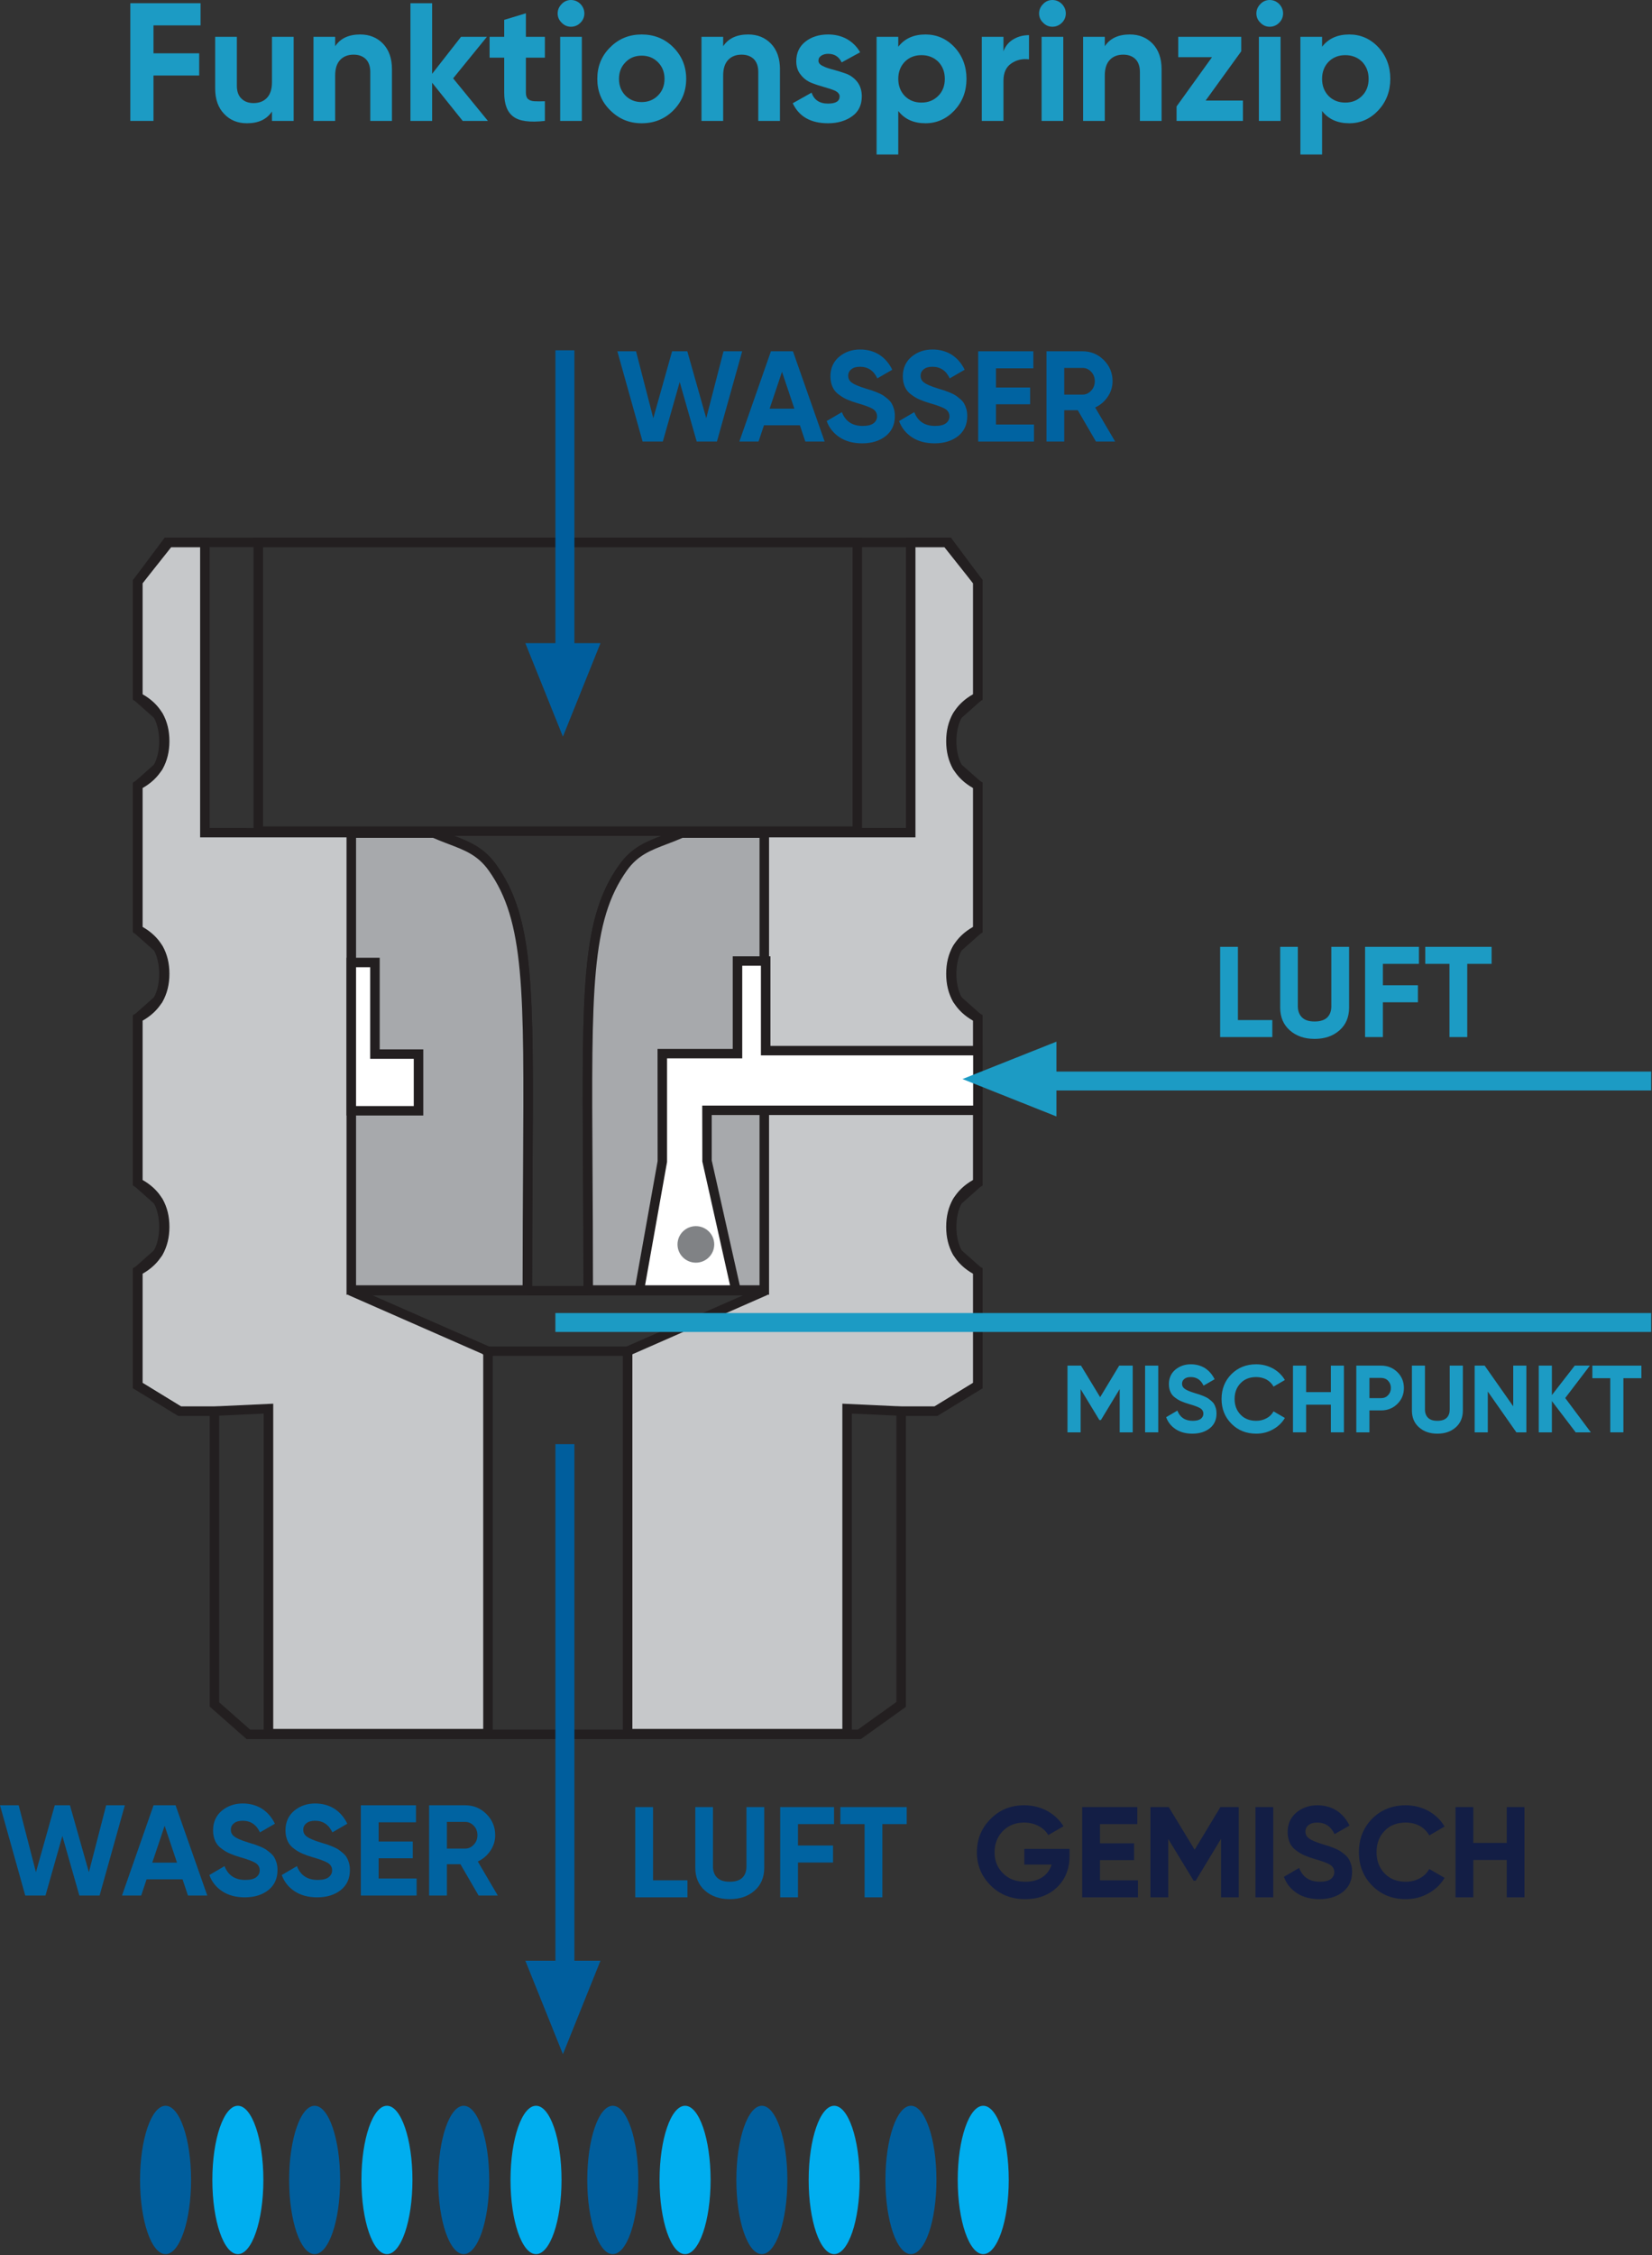 <?xml version="1.0" encoding="UTF-8" standalone="no"?>
<!DOCTYPE svg PUBLIC "-//W3C//DTD SVG 1.1//EN" "http://www.w3.org/Graphics/SVG/1.1/DTD/svg11.dtd">
<svg width="100%" height="100%" viewBox="0 0 1074 1465" version="1.1" xmlns="http://www.w3.org/2000/svg" xmlns:xlink="http://www.w3.org/1999/xlink" xml:space="preserve" xmlns:serif="http://www.serif.com/" style="fill-rule:evenodd;clip-rule:evenodd;stroke-linejoin:round;stroke-miterlimit:2;">
    <rect x="0" y="0" width="1074" height="1465" fill="#333333" stroke="none"/>
    <g id="Funktonsprinzip-DE" serif:id="Funktonsprinzip DE" transform="matrix(7.283,0,0,7.283,-27.963,-13.523)">
        <g transform="matrix(1,0,0,1,0,-76.693)">
            <path d="M27.32,152.267L79.945,152.267L79.945,127.352L27.32,127.352L27.32,152.267ZM80.793,153.109L26.471,153.109L26.471,126.509L80.793,126.509L80.793,153.109Z" style="fill:rgb(35,31,32);fill-rule:nonzero;"/>
        </g>
        <g transform="matrix(1,0,0,1,91.131,99.381)">
            <path d="M0,7.973C-1.603,8.797 -2.407,10.115 -2.406,11.913C-2.405,13.712 -1.602,15.025 0,15.849L0,26.058L-3.743,28.349L-6.831,28.349L-11.672,28.125L-11.672,57.117L-31.267,57.117L-31.267,23.003L-18.969,17.606L-34.782,17.606C-34.782,-7.338 -35.593,-14.623 -31.666,-20.143C-30.287,-22.084 -28.587,-22.292 -26.404,-23.252L-5.996,-23.252L-5.996,-49.144L-2.618,-49.144L0,-45.634L0,-35.351C-1.603,-34.529 -2.407,-33.211 -2.406,-31.41C-2.405,-29.611 -1.602,-28.299 0,-27.475L0,-14.601C-1.603,-13.776 -2.407,-12.459 -2.406,-10.658C-2.405,-8.861 -1.602,-7.548 0,-6.725L0,7.973Z" style="fill:rgb(198,200,202);fill-rule:nonzero;"/>
        </g>
        <g transform="matrix(1,0,0,1,60.288,50.658)">
            <path d="M0,105.419L18.745,105.419L18.745,76.407L24.032,76.651L26.979,76.651L30.419,74.545L30.419,64.822C28.823,63.917 28.014,62.51 28.013,60.637C28.012,58.76 28.819,57.351 30.419,56.445L30.419,42.249C28.823,41.344 28.014,39.939 28.013,38.065C28.012,36.187 28.819,34.778 30.419,33.871L30.419,21.499C28.823,20.593 28.014,19.186 28.013,17.312C28.012,15.435 28.819,14.025 30.419,13.12L30.419,3.228L28.012,-0.001L25.27,-0.001L25.27,25.892L4.528,25.892C4.039,26.106 3.573,26.282 3.13,26.45C1.663,27.004 0.503,27.443 -0.477,28.824C-3.687,33.337 -3.651,39.37 -3.555,55.496C-3.537,58.574 -3.517,62.025 -3.514,65.908L11.873,65.908L12.045,66.714L0,72.001L0,105.419ZM19.594,106.262L-0.849,106.262L-0.849,71.45L9.862,66.75L-4.363,66.75L-4.363,66.329C-4.363,62.276 -4.384,58.688 -4.404,55.501C-4.501,39.179 -4.537,33.07 -1.171,28.336C-0.041,26.746 1.289,26.244 2.827,25.66C3.282,25.488 3.761,25.307 4.267,25.086L4.439,25.05L24.423,25.05L24.423,-0.843L28.438,-0.843L31.266,2.95L31.266,13.628L31.038,13.747C29.571,14.497 28.858,15.664 28.86,17.312C28.862,18.956 29.575,20.12 31.038,20.873L31.266,20.991L31.266,34.378L31.038,34.496C29.571,35.251 28.858,36.419 28.86,38.065C28.862,39.708 29.574,40.872 31.038,41.623L31.266,41.742L31.266,56.952L31.038,57.071C29.571,57.823 28.858,58.99 28.86,60.637C28.862,62.279 29.574,63.445 31.038,64.195L31.266,64.315L31.266,75.019L27.219,77.493L24.012,77.493L19.594,77.289L19.594,106.262Z" style="fill:rgb(35,31,32);fill-rule:nonzero;"/>
        </g>
        <g transform="matrix(1,0,0,1,16.132,99.381)">
            <path d="M0,7.973C1.604,8.797 2.408,10.115 2.407,11.913C2.405,13.712 1.602,15.025 0,15.849L0,26.058L3.742,28.349L6.83,28.349L11.672,28.125L11.672,57.117L31.267,57.117L31.267,23.003L18.969,17.606L34.782,17.606C34.782,-7.338 35.593,-14.623 31.666,-20.143C30.286,-22.084 28.588,-22.292 26.404,-23.252L5.995,-23.252L5.995,-49.144L2.62,-49.144L0,-45.634L0,-35.351C1.604,-34.529 2.408,-33.211 2.407,-31.41C2.405,-29.611 1.602,-28.299 0,-27.475L0,-14.601C1.604,-13.776 2.408,-12.459 2.407,-10.658C2.405,-8.861 1.602,-7.548 0,-6.725L0,7.973Z" style="fill:rgb(198,200,202);fill-rule:nonzero;"/>
        </g>
        <g transform="matrix(1,0,0,1,28.229,50.658)">
            <path d="M0,105.419L18.745,105.419L18.745,72.001L6.7,66.714L6.872,65.908L22.261,65.908C22.262,62.027 22.283,58.58 22.301,55.502C22.397,39.371 22.433,33.337 19.224,28.824C18.241,27.443 17.083,27.004 15.615,26.45C15.173,26.282 14.708,26.106 14.217,25.892L-6.526,25.892L-6.526,-0.001L-9.265,-0.001L-11.673,3.228L-11.673,13.12C-10.074,14.025 -9.265,15.435 -9.266,17.312C-9.268,19.186 -10.078,20.593 -11.673,21.499L-11.673,33.871C-10.074,34.778 -9.265,36.187 -9.266,38.065C-9.268,39.939 -10.078,41.344 -11.673,42.249L-11.673,56.445C-10.074,57.351 -9.265,58.76 -9.266,60.637C-9.268,62.51 -10.078,63.917 -11.673,64.822L-11.673,74.545L-8.235,76.651L-5.268,76.651L0,76.407L0,105.419ZM19.594,106.262L-0.849,106.262L-0.849,77.289L-5.248,77.493L-8.475,77.493L-12.522,75.019L-12.522,64.315L-12.292,64.195C-10.828,63.445 -10.116,62.279 -10.115,60.637C-10.114,58.99 -10.826,57.823 -12.292,57.071L-12.522,56.952L-12.522,41.742L-12.292,41.623C-10.828,40.872 -10.116,39.708 -10.115,38.065C-10.114,36.419 -10.826,35.251 -12.292,34.496L-12.522,34.378L-12.522,20.991L-12.292,20.873C-10.828,20.12 -10.116,18.956 -10.115,17.312C-10.114,15.664 -10.826,14.497 -12.292,13.747L-12.522,13.628L-12.522,2.95L-9.691,-0.843L-5.678,-0.843L-5.678,25.05L14.478,25.086C14.984,25.307 15.462,25.488 15.917,25.66C17.455,26.244 18.784,26.746 19.916,28.336C23.283,33.071 23.247,39.18 23.149,55.508C23.131,58.694 23.109,62.278 23.109,66.329L23.109,66.75L8.884,66.75L19.594,71.45L19.594,106.262Z" style="fill:rgb(35,31,32);fill-rule:nonzero;"/>
        </g>
        <g transform="matrix(1,0,0,1,56.254,89.388)">
            <path d="M0,28.022L-5.245,28.022C-5.48,28.022 -5.669,27.834 -5.669,27.601C-5.669,27.367 -5.48,27.179 -5.245,27.179L0,27.179C0.234,27.179 0.424,27.367 0.424,27.601C0.424,27.834 0.234,28.022 0,28.022M3.563,33.416L-8.984,33.416C-9.219,33.416 -9.409,33.229 -9.409,32.995C-9.409,32.761 -9.219,32.575 -8.984,32.575L3.563,32.575C3.798,32.575 3.988,32.761 3.988,32.995C3.988,33.229 3.798,33.416 3.563,33.416M-30.082,66.752L24.157,66.752L27.603,64.287L27.603,37.927L31.004,37.927L34.455,35.822L34.455,26.038L32.697,24.449C31.907,23.028 31.906,20.799 32.695,19.373L32.785,19.261L34.455,17.783L34.455,3.465L32.697,1.878C31.907,0.455 31.906,-1.775 32.695,-3.199L32.785,-3.311L34.455,-4.79L34.455,-17.287L32.697,-18.874C31.907,-20.296 31.906,-22.525 32.695,-23.95L32.785,-24.061L34.455,-25.541L34.455,-35.49L31.881,-38.73L-37.127,-38.73L-39.698,-35.49L-39.698,-25.541L-37.939,-23.95C-37.151,-22.524 -37.153,-20.295 -37.942,-18.874L-38.03,-18.762L-39.698,-17.287L-39.698,-4.79L-37.939,-3.199C-37.151,-1.774 -37.153,0.456 -37.942,1.878L-38.031,1.99L-39.698,3.465L-39.698,17.783L-37.939,19.373C-37.153,20.8 -37.153,23.03 -37.942,24.449L-38.03,24.561L-39.698,26.038L-39.698,35.822L-36.25,37.927L-32.848,37.927L-32.848,64.315L-30.082,66.752ZM24.432,67.595L-30.403,67.595L-33.697,64.695L-33.697,38.77L-36.489,38.77L-40.546,36.296L-40.546,25.66L-38.651,23.981C-38.055,22.841 -38.055,20.985 -38.65,19.842L-40.546,18.16L-40.546,3.086L-38.651,1.409C-38.055,0.269 -38.055,-1.588 -38.65,-2.731L-40.546,-4.412L-40.546,-17.665L-38.651,-19.343C-38.055,-20.482 -38.055,-22.337 -38.65,-23.482L-40.546,-25.162L-40.546,-35.782L-37.537,-39.573L32.294,-39.573L35.302,-35.782L35.302,-25.162L33.406,-23.482C32.81,-22.34 32.81,-20.483 33.407,-19.343L35.302,-17.665L35.302,-4.412L33.406,-2.731C32.81,-1.589 32.81,0.267 33.407,1.409L35.302,3.086L35.302,18.16L33.406,19.842C32.81,20.985 32.81,22.841 33.407,23.981L35.302,25.66L35.302,36.296L31.243,38.77L28.45,38.77L28.45,64.72L24.432,67.595Z" style="fill:rgb(35,31,32);fill-rule:nonzero;"/>
        </g>
        <g transform="matrix(1,0,0,1,35.198,76.172)">
            <path d="M0,40.751L15.717,40.751C15.717,15.872 16.522,8.606 12.622,3.103C11.248,1.165 9.56,0.958 7.389,0L0,0L0,40.751Z" style="fill:rgb(167,169,172);fill-rule:nonzero;"/>
        </g>
        <g transform="matrix(1,0,0,1,35.622,76.595)">
            <path d="M0,39.907L14.868,39.907C14.869,36.039 14.891,32.603 14.908,29.536C15.004,13.444 15.04,7.423 11.85,2.923C10.873,1.545 9.721,1.107 8.262,0.554C7.822,0.386 7.361,0.211 6.876,-0.001L0,-0.001L0,39.907ZM15.717,40.75L-0.849,40.75L-0.849,-0.843L7.137,-0.808C7.639,-0.587 8.114,-0.407 8.566,-0.234C10.095,0.346 11.417,0.848 12.543,2.436C15.89,7.158 15.854,13.252 15.757,29.54C15.738,32.717 15.717,36.291 15.717,40.328L15.717,40.75Z" style="fill:rgb(35,31,32);fill-rule:nonzero;"/>
        </g>
        <g transform="matrix(1,0,0,1,35.198,100.938)">
            <path d="M0,-13.227L0,0L6.002,0L6.002,-5.055L2.111,-5.055L2.111,-13.227L0,-13.227Z" style="fill:white;fill-rule:nonzero;"/>
        </g>
        <g transform="matrix(1,0,0,1,35.622,88.131)">
            <path d="M0,12.385L5.153,12.385L5.153,8.172L1.263,8.172L1.263,0.001L0,0.001L0,12.385ZM6.002,13.228L-0.849,13.228L-0.849,-0.843L2.111,-0.843L2.111,7.33L6.002,7.33L6.002,13.228Z" style="fill:rgb(35,31,32);fill-rule:nonzero;"/>
        </g>
        <g transform="matrix(1,0,0,1,72.064,76.172)">
            <path d="M0,40.751L-15.717,40.751C-15.717,15.872 -16.522,8.606 -12.622,3.103C-11.248,1.165 -9.558,0.958 -7.389,0L0,0L0,40.751Z" style="fill:rgb(167,169,172);fill-rule:nonzero;"/>
        </g>
        <g transform="matrix(1,0,0,1,56.772,76.595)">
            <path d="M0,39.907L14.868,39.907L14.868,-0.001L7.993,-0.001C7.507,0.211 7.045,0.386 6.606,0.554C5.147,1.108 3.995,1.545 3.018,2.923C-0.171,7.423 -0.135,13.444 -0.04,29.536C-0.022,32.603 -0.001,36.039 0,39.907M15.717,40.75L-0.849,40.75L-0.849,40.328C-0.849,36.291 -0.87,32.717 -0.888,29.54C-0.985,13.252 -1.021,7.158 2.325,2.436C3.45,0.848 4.772,0.347 6.303,-0.234C6.755,-0.407 7.23,-0.587 7.732,-0.808L7.903,-0.843L15.717,-0.843L15.717,40.75Z" style="fill:rgb(35,31,32);fill-rule:nonzero;"/>
        </g>
        <g transform="matrix(1,0,0,1,91.131,108.931)">
            <path d="M0,-13.358L-18.944,-13.358L-18.944,-21.351L-21.459,-21.351L-21.459,-13.087L-28.171,-13.087L-28.171,-3.428L-30.215,7.993L-21.596,7.993L-24.183,-3.562L-24.183,-8.034L0,-8.034L0,-13.358Z" style="fill:white;fill-rule:nonzero;"/>
        </g>
        <g transform="matrix(1,0,0,1,61.422,88.001)">
            <path d="M0,28.501L7.584,28.501L5.111,17.459L5.101,12.473L29.285,12.473L29.285,7.994L10.341,7.994L10.341,0.001L8.674,0.001L8.674,8.263L1.962,8.263L1.962,17.501L0,28.501ZM8.641,29.344L-1.013,29.344L1.12,17.428L1.113,7.422L7.825,7.422L7.825,-0.843L11.19,-0.843L11.19,7.151L30.133,7.151L30.133,13.316L5.95,13.316L5.95,17.367L8.641,29.344Z" style="fill:rgb(35,31,32);fill-rule:nonzero;"/>
        </g>
        <g transform="matrix(-1,0,0,1,248.812,-6.359)">
            <rect x="97.58" y="103.798" width="53.652" height="1.688" style="fill:rgb(28,155,196);"/>
        </g>
        <g transform="matrix(-1,0,0,1,204.648,36.721)">
            <rect x="53.416" y="82.258" width="97.816" height="1.688" style="fill:rgb(28,155,196);"/>
        </g>
        <g transform="matrix(0,1,1,0,93.949,102.302)">
            <path d="M-7.529,4.192L-0.858,4.192L-4.195,-4.195L-7.529,4.192Z" style="fill:rgb(28,155,196);fill-rule:nonzero;"/>
        </g>
        <g transform="matrix(-1,0,0,1,108.532,-110.04)">
            <rect x="53.418" y="143.144" width="1.696" height="26.677" style="fill:rgb(0,94,157);"/>
        </g>
        <g transform="matrix(1,0,0,1,54.088,67.564)">
            <path d="M-3.354,-8.337L3.353,-8.337L0,0L-3.354,-8.337Z" style="fill:rgb(0,94,157);fill-rule:nonzero;"/>
        </g>
        <g transform="matrix(-1,0,0,1,108.532,105.056)">
            <rect x="53.418" y="25.618" width="1.696" height="46.633" style="fill:rgb(0,94,157);"/>
        </g>
        <g transform="matrix(1,0,0,1,54.088,185.088)">
            <path d="M-3.354,-8.337L3.353,-8.337L0,0L-3.354,-8.337Z" style="fill:rgb(0,94,157);fill-rule:nonzero;"/>
        </g>
        <g transform="matrix(0,1,1,0,18.618,194.031)">
            <path d="M2.277,-2.277C-1.379,-2.277 -4.34,-1.258 -4.34,0.001C-4.34,1.257 -1.379,2.277 2.277,2.277C5.932,2.277 8.894,1.257 8.894,0.001C8.894,-1.258 5.932,-2.277 2.277,-2.277" style="fill:rgb(0,94,157);fill-rule:nonzero;"/>
        </g>
        <g transform="matrix(0,1,1,0,25.072,194.031)">
            <path d="M2.277,-2.277C-1.379,-2.277 -4.34,-1.257 -4.34,0.001C-4.34,1.257 -1.379,2.277 2.277,2.277C5.933,2.277 8.894,1.257 8.894,0.001C8.894,-1.257 5.933,-2.277 2.277,-2.277" style="fill:rgb(0,174,239);fill-rule:nonzero;"/>
        </g>
        <g transform="matrix(0,1,1,0,31.925,194.032)">
            <path d="M2.276,-2.276C-1.38,-2.276 -4.341,-1.257 -4.341,0.001C-4.341,1.258 -1.38,2.276 2.276,2.276C5.932,2.276 8.893,1.258 8.893,0.001C8.893,-1.257 5.932,-2.276 2.276,-2.276" style="fill:rgb(0,94,157);fill-rule:nonzero;"/>
        </g>
        <g transform="matrix(0,1,1,0,38.38,194.031)">
            <path d="M2.277,-2.277C-1.379,-2.277 -4.34,-1.258 -4.34,0.001C-4.34,1.257 -1.379,2.277 2.277,2.277C5.932,2.277 8.894,1.257 8.894,0.001C8.894,-1.258 5.932,-2.277 2.277,-2.277" style="fill:rgb(0,174,239);fill-rule:nonzero;"/>
        </g>
        <g transform="matrix(0,1,1,0,45.233,194.031)">
            <path d="M2.277,-2.277C-1.379,-2.277 -4.34,-1.257 -4.34,0.001C-4.34,1.257 -1.379,2.277 2.277,2.277C5.932,2.277 8.894,1.257 8.894,0.001C8.894,-1.257 5.932,-2.277 2.277,-2.277" style="fill:rgb(0,94,157);fill-rule:nonzero;"/>
        </g>
        <g transform="matrix(0,1,1,0,51.688,194.031)">
            <path d="M2.277,-2.277C-1.379,-2.277 -4.34,-1.258 -4.34,0.001C-4.34,1.257 -1.379,2.277 2.277,2.277C5.932,2.277 8.894,1.257 8.894,0.001C8.894,-1.258 5.932,-2.277 2.277,-2.277" style="fill:rgb(0,174,239);fill-rule:nonzero;"/>
        </g>
        <g transform="matrix(0,1,1,0,58.539,194.031)">
            <path d="M2.277,-2.277C-1.379,-2.277 -4.34,-1.257 -4.34,0.001C-4.34,1.257 -1.379,2.277 2.277,2.277C5.933,2.277 8.894,1.257 8.894,0.001C8.894,-1.257 5.933,-2.277 2.277,-2.277" style="fill:rgb(0,94,157);fill-rule:nonzero;"/>
        </g>
        <g transform="matrix(0,1,1,0,64.994,194.031)">
            <path d="M2.277,-2.277C-1.379,-2.277 -4.34,-1.258 -4.34,0.001C-4.34,1.257 -1.379,2.277 2.277,2.277C5.932,2.277 8.894,1.257 8.894,0.001C8.894,-1.258 5.932,-2.277 2.277,-2.277" style="fill:rgb(0,174,239);fill-rule:nonzero;"/>
        </g>
        <g transform="matrix(0,1,1,0,71.847,194.031)">
            <path d="M2.277,-2.277C-1.379,-2.277 -4.34,-1.258 -4.34,0.001C-4.34,1.257 -1.379,2.277 2.277,2.277C5.932,2.277 8.894,1.257 8.894,0.001C8.894,-1.258 5.932,-2.277 2.277,-2.277" style="fill:rgb(0,94,157);fill-rule:nonzero;"/>
        </g>
        <g transform="matrix(0,1,1,0,78.302,194.032)">
            <path d="M2.276,-2.276C-1.38,-2.276 -4.341,-1.257 -4.341,0.001C-4.341,1.258 -1.38,2.276 2.276,2.276C5.932,2.276 8.893,1.258 8.893,0.001C8.893,-1.257 5.932,-2.276 2.276,-2.276" style="fill:rgb(0,174,239);fill-rule:nonzero;"/>
        </g>
        <g transform="matrix(0,1,1,0,85.155,194.031)">
            <path d="M2.277,-2.277C-1.379,-2.277 -4.34,-1.258 -4.34,0.001C-4.34,1.257 -1.379,2.277 2.277,2.277C5.932,2.277 8.894,1.257 8.894,0.001C8.894,-1.258 5.932,-2.277 2.277,-2.277" style="fill:rgb(0,94,157);fill-rule:nonzero;"/>
        </g>
        <g transform="matrix(0,1,1,0,91.609,194.031)">
            <path d="M2.277,-2.277C-1.379,-2.277 -4.34,-1.257 -4.34,0.001C-4.34,1.257 -1.379,2.277 2.277,2.277C5.932,2.277 8.894,1.257 8.894,0.001C8.894,-1.257 5.932,-2.277 2.277,-2.277" style="fill:rgb(0,174,239);fill-rule:nonzero;"/>
        </g>
        <g transform="matrix(1,0,0,1,65.957,111.229)">
            <path d="M0,3.258C0.905,3.258 1.639,2.529 1.639,1.628C1.639,0.729 0.905,0 0,0C-0.905,0 -1.639,0.729 -1.639,1.628C-1.639,2.529 -0.905,3.258 0,3.258" style="fill:rgb(128,130,133);fill-rule:nonzero;"/>
        </g>
        <g>
            <g transform="matrix(15,0,0,15,14.497,12.642)">
                <path d="M0.483,-0.568L0.203,-0.568L0.203,-0.402L0.475,-0.402L0.475,-0.27L0.203,-0.27L0.203,-0L0.065,-0L0.065,-0.7L0.483,-0.7L0.483,-0.568Z" style="fill:rgb(28,155,196);fill-rule:nonzero;"/>
            </g>
            <g transform="matrix(15,0,0,15,22.282,12.642)">
                <path d="M0.389,-0.5L0.518,-0.5L0.518,-0L0.389,-0L0.389,-0.056C0.358,-0.009 0.308,0.014 0.24,0.014C0.185,0.014 0.14,-0.004 0.105,-0.041C0.069,-0.078 0.051,-0.128 0.051,-0.193L0.051,-0.5L0.18,-0.5L0.18,-0.209C0.18,-0.176 0.189,-0.15 0.207,-0.133C0.225,-0.115 0.249,-0.106 0.279,-0.106C0.312,-0.106 0.339,-0.116 0.359,-0.137C0.379,-0.158 0.389,-0.189 0.389,-0.23L0.389,-0.5Z" style="fill:rgb(28,155,196);fill-rule:nonzero;"/>
            </g>
            <g transform="matrix(15,0,0,15,30.938,12.642)">
                <path d="M0.337,-0.514C0.392,-0.514 0.437,-0.496 0.473,-0.459C0.508,-0.422 0.526,-0.372 0.526,-0.307L0.526,-0L0.397,-0L0.397,-0.291C0.397,-0.324 0.388,-0.35 0.37,-0.368C0.352,-0.385 0.328,-0.394 0.298,-0.394C0.265,-0.394 0.238,-0.384 0.218,-0.363C0.198,-0.342 0.188,-0.311 0.188,-0.27L0.188,-0L0.059,-0L0.059,-0.5L0.188,-0.5L0.188,-0.444C0.219,-0.491 0.269,-0.514 0.337,-0.514Z" style="fill:rgb(28,155,196);fill-rule:nonzero;"/>
            </g>
            <g transform="matrix(15,0,0,15,39.593,12.642)">
                <path d="M0.52,-0L0.37,-0L0.188,-0.227L0.188,-0L0.059,-0L0.059,-0.7L0.188,-0.7L0.188,-0.28L0.36,-0.5L0.514,-0.5L0.313,-0.253L0.52,-0Z" style="fill:rgb(28,155,196);fill-rule:nonzero;"/>
            </g>
            <g transform="matrix(15,0,0,15,47.303,12.642)">
                <path d="M0.345,-0.376L0.232,-0.376L0.232,-0.168C0.232,-0.151 0.236,-0.138 0.245,-0.13C0.254,-0.122 0.266,-0.118 0.283,-0.117C0.3,-0.116 0.32,-0.116 0.345,-0.117L0.345,-0C0.256,0.01 0.194,0.002 0.158,-0.025C0.121,-0.052 0.103,-0.099 0.103,-0.168L0.103,-0.376L0.016,-0.376L0.016,-0.5L0.103,-0.5L0.103,-0.601L0.232,-0.64L0.232,-0.5L0.345,-0.5L0.345,-0.376Z" style="fill:rgb(28,155,196);fill-rule:nonzero;"/>
            </g>
            <g transform="matrix(15,0,0,15,52.958,12.642)">
                <path d="M0.123,-0.56C0.102,-0.56 0.083,-0.568 0.068,-0.584C0.052,-0.599 0.044,-0.618 0.044,-0.639C0.044,-0.66 0.052,-0.679 0.068,-0.695C0.083,-0.711 0.102,-0.719 0.123,-0.719C0.145,-0.719 0.164,-0.711 0.18,-0.695C0.195,-0.679 0.203,-0.66 0.203,-0.639C0.203,-0.618 0.195,-0.599 0.18,-0.584C0.164,-0.568 0.145,-0.56 0.123,-0.56ZM0.059,-0L0.059,-0.5L0.188,-0.5L0.188,-0L0.059,-0Z" style="fill:rgb(28,155,196);fill-rule:nonzero;"/>
            </g>
            <g transform="matrix(15,0,0,15,56.663,12.642)">
                <path d="M0.485,-0.062C0.434,-0.011 0.371,0.014 0.297,0.014C0.223,0.014 0.161,-0.012 0.11,-0.063C0.058,-0.114 0.033,-0.176 0.033,-0.25C0.033,-0.324 0.058,-0.387 0.11,-0.438C0.161,-0.489 0.223,-0.514 0.297,-0.514C0.371,-0.514 0.434,-0.489 0.485,-0.438C0.536,-0.387 0.562,-0.324 0.562,-0.25C0.562,-0.176 0.536,-0.113 0.485,-0.062ZM0.2,-0.151C0.226,-0.125 0.258,-0.112 0.297,-0.112C0.336,-0.112 0.368,-0.125 0.394,-0.151C0.42,-0.177 0.433,-0.21 0.433,-0.25C0.433,-0.29 0.42,-0.323 0.394,-0.349C0.368,-0.375 0.336,-0.388 0.297,-0.388C0.258,-0.388 0.226,-0.375 0.201,-0.349C0.175,-0.323 0.162,-0.29 0.162,-0.25C0.162,-0.21 0.175,-0.177 0.2,-0.151Z" style="fill:rgb(28,155,196);fill-rule:nonzero;"/>
            </g>
            <g transform="matrix(15,0,0,15,65.573,12.642)">
                <path d="M0.337,-0.514C0.392,-0.514 0.437,-0.496 0.473,-0.459C0.508,-0.422 0.526,-0.372 0.526,-0.307L0.526,-0L0.397,-0L0.397,-0.291C0.397,-0.324 0.388,-0.35 0.37,-0.368C0.352,-0.385 0.328,-0.394 0.298,-0.394C0.265,-0.394 0.238,-0.384 0.218,-0.363C0.198,-0.342 0.188,-0.311 0.188,-0.27L0.188,-0L0.059,-0L0.059,-0.5L0.188,-0.5L0.188,-0.444C0.219,-0.491 0.269,-0.514 0.337,-0.514Z" style="fill:rgb(28,155,196);fill-rule:nonzero;"/>
            </g>
            <g transform="matrix(15,0,0,15,74.229,12.642)">
                <path d="M0.178,-0.358C0.178,-0.345 0.187,-0.334 0.205,-0.326C0.222,-0.317 0.244,-0.31 0.269,-0.304C0.294,-0.297 0.32,-0.289 0.345,-0.28C0.37,-0.27 0.392,-0.254 0.41,-0.231C0.427,-0.208 0.436,-0.18 0.436,-0.146C0.436,-0.095 0.417,-0.055 0.379,-0.028C0.34,0 0.292,0.014 0.235,0.014C0.132,0.014 0.062,-0.026 0.025,-0.105L0.137,-0.168C0.152,-0.125 0.184,-0.103 0.235,-0.103C0.281,-0.103 0.304,-0.117 0.304,-0.146C0.304,-0.159 0.295,-0.17 0.278,-0.179C0.26,-0.187 0.238,-0.194 0.213,-0.201C0.188,-0.208 0.162,-0.216 0.137,-0.226C0.112,-0.236 0.09,-0.252 0.073,-0.274C0.055,-0.295 0.046,-0.322 0.046,-0.355C0.046,-0.404 0.064,-0.443 0.101,-0.472C0.137,-0.5 0.182,-0.514 0.236,-0.514C0.277,-0.514 0.314,-0.505 0.347,-0.487C0.38,-0.468 0.407,-0.442 0.426,-0.408L0.316,-0.348C0.3,-0.382 0.273,-0.399 0.236,-0.399C0.219,-0.399 0.206,-0.395 0.195,-0.388C0.184,-0.381 0.178,-0.371 0.178,-0.358Z" style="fill:rgb(28,155,196);fill-rule:nonzero;"/>
            </g>
            <g transform="matrix(15,0,0,15,81.204,12.642)">
                <path d="M0.35,-0.514C0.417,-0.514 0.475,-0.489 0.523,-0.438C0.57,-0.387 0.594,-0.324 0.594,-0.25C0.594,-0.176 0.57,-0.114 0.523,-0.063C0.475,-0.012 0.417,0.014 0.35,0.014C0.28,0.014 0.226,-0.01 0.188,-0.059L0.188,0.2L0.059,0.2L0.059,-0.5L0.188,-0.5L0.188,-0.441C0.226,-0.49 0.28,-0.514 0.35,-0.514ZM0.227,-0.148C0.253,-0.122 0.286,-0.109 0.326,-0.109C0.366,-0.109 0.399,-0.122 0.426,-0.149C0.452,-0.175 0.465,-0.209 0.465,-0.25C0.465,-0.291 0.452,-0.325 0.426,-0.352C0.399,-0.378 0.366,-0.391 0.326,-0.391C0.286,-0.391 0.253,-0.378 0.227,-0.352C0.201,-0.325 0.188,-0.291 0.188,-0.25C0.188,-0.209 0.201,-0.175 0.227,-0.148Z" style="fill:rgb(28,155,196);fill-rule:nonzero;"/>
            </g>
            <g transform="matrix(15,0,0,15,90.594,12.642)">
                <path d="M0.188,-0.414C0.2,-0.446 0.22,-0.47 0.248,-0.486C0.275,-0.502 0.306,-0.51 0.34,-0.51L0.34,-0.366C0.301,-0.371 0.266,-0.363 0.235,-0.342C0.204,-0.321 0.188,-0.287 0.188,-0.239L0.188,-0L0.059,-0L0.059,-0.5L0.188,-0.5L0.188,-0.414Z" style="fill:rgb(28,155,196);fill-rule:nonzero;"/>
            </g>
            <g transform="matrix(15,0,0,15,95.934,12.642)">
                <path d="M0.123,-0.56C0.102,-0.56 0.083,-0.568 0.068,-0.584C0.052,-0.599 0.044,-0.618 0.044,-0.639C0.044,-0.66 0.052,-0.679 0.068,-0.695C0.083,-0.711 0.102,-0.719 0.123,-0.719C0.145,-0.719 0.164,-0.711 0.18,-0.695C0.195,-0.679 0.203,-0.66 0.203,-0.639C0.203,-0.618 0.195,-0.599 0.18,-0.584C0.164,-0.568 0.145,-0.56 0.123,-0.56ZM0.059,-0L0.059,-0.5L0.188,-0.5L0.188,-0L0.059,-0Z" style="fill:rgb(28,155,196);fill-rule:nonzero;"/>
            </g>
            <g transform="matrix(15,0,0,15,99.639,12.642)">
                <path d="M0.337,-0.514C0.392,-0.514 0.437,-0.496 0.473,-0.459C0.508,-0.422 0.526,-0.372 0.526,-0.307L0.526,-0L0.397,-0L0.397,-0.291C0.397,-0.324 0.388,-0.35 0.37,-0.368C0.352,-0.385 0.328,-0.394 0.298,-0.394C0.265,-0.394 0.238,-0.384 0.218,-0.363C0.198,-0.342 0.188,-0.311 0.188,-0.27L0.188,-0L0.059,-0L0.059,-0.5L0.188,-0.5L0.188,-0.444C0.219,-0.491 0.269,-0.514 0.337,-0.514Z" style="fill:rgb(28,155,196);fill-rule:nonzero;"/>
            </g>
            <g transform="matrix(15,0,0,15,108.22,12.642)">
                <path d="M0.216,-0.121L0.438,-0.121L0.438,-0L0.043,-0L0.043,-0.086L0.254,-0.379L0.053,-0.379L0.053,-0.5L0.428,-0.5L0.428,-0.414L0.216,-0.121Z" style="fill:rgb(28,155,196);fill-rule:nonzero;"/>
            </g>
            <g transform="matrix(15,0,0,15,115.33,12.642)">
                <path d="M0.123,-0.56C0.102,-0.56 0.083,-0.568 0.068,-0.584C0.052,-0.599 0.044,-0.618 0.044,-0.639C0.044,-0.66 0.052,-0.679 0.068,-0.695C0.083,-0.711 0.102,-0.719 0.123,-0.719C0.145,-0.719 0.164,-0.711 0.18,-0.695C0.195,-0.679 0.203,-0.66 0.203,-0.639C0.203,-0.618 0.195,-0.599 0.18,-0.584C0.164,-0.568 0.145,-0.56 0.123,-0.56ZM0.059,-0L0.059,-0.5L0.188,-0.5L0.188,-0L0.059,-0Z" style="fill:rgb(28,155,196);fill-rule:nonzero;"/>
            </g>
            <g transform="matrix(15,0,0,15,119.035,12.642)">
                <path d="M0.35,-0.514C0.417,-0.514 0.475,-0.489 0.523,-0.438C0.57,-0.387 0.594,-0.324 0.594,-0.25C0.594,-0.176 0.57,-0.114 0.523,-0.063C0.475,-0.012 0.417,0.014 0.35,0.014C0.28,0.014 0.226,-0.01 0.188,-0.059L0.188,0.2L0.059,0.2L0.059,-0.5L0.188,-0.5L0.188,-0.441C0.226,-0.49 0.28,-0.514 0.35,-0.514ZM0.227,-0.148C0.253,-0.122 0.286,-0.109 0.326,-0.109C0.366,-0.109 0.399,-0.122 0.426,-0.149C0.452,-0.175 0.465,-0.209 0.465,-0.25C0.465,-0.291 0.452,-0.325 0.426,-0.352C0.399,-0.378 0.366,-0.391 0.326,-0.391C0.286,-0.391 0.253,-0.378 0.227,-0.352C0.201,-0.325 0.188,-0.291 0.188,-0.25C0.188,-0.209 0.201,-0.175 0.227,-0.148Z" style="fill:rgb(28,155,196);fill-rule:nonzero;"/>
            </g>
            <g transform="matrix(11.5,0,0,11.5,58.775,41.242)">
                <path d="M0.211,-0L0.015,-0.7L0.16,-0.7L0.294,-0.181L0.44,-0.7L0.558,-0.7L0.705,-0.181L0.839,-0.7L0.984,-0.7L0.788,-0L0.631,-0L0.499,-0.462L0.368,-0L0.211,-0Z" style="fill:rgb(0,99,161);fill-rule:nonzero;"/>
            </g>
            <g transform="matrix(11.5,0,0,11.5,69.804,41.242)">
                <path d="M0.515,-0L0.473,-0.126L0.194,-0.126L0.152,-0L0.003,-0L0.248,-0.7L0.419,-0.7L0.665,-0L0.515,-0ZM0.238,-0.255L0.43,-0.255L0.334,-0.541L0.238,-0.255Z" style="fill:rgb(0,99,161);fill-rule:nonzero;"/>
            </g>
            <g transform="matrix(11.5,0,0,11.5,77.301,41.242)">
                <path d="M0.304,0.014C0.235,0.014 0.176,-0.002 0.129,-0.033C0.082,-0.064 0.048,-0.106 0.029,-0.159L0.147,-0.228C0.174,-0.157 0.228,-0.121 0.308,-0.121C0.347,-0.121 0.375,-0.128 0.393,-0.142C0.411,-0.156 0.42,-0.174 0.42,-0.195C0.42,-0.22 0.409,-0.239 0.387,-0.253C0.365,-0.266 0.326,-0.281 0.269,-0.297C0.238,-0.306 0.211,-0.316 0.19,-0.325C0.168,-0.334 0.146,-0.347 0.125,-0.363C0.103,-0.378 0.086,-0.398 0.075,-0.422C0.064,-0.446 0.058,-0.474 0.058,-0.506C0.058,-0.569 0.081,-0.62 0.126,-0.658C0.171,-0.695 0.225,-0.714 0.288,-0.714C0.345,-0.714 0.395,-0.7 0.438,-0.673C0.481,-0.645 0.514,-0.606 0.538,-0.557L0.422,-0.49C0.394,-0.55 0.349,-0.58 0.288,-0.58C0.259,-0.58 0.237,-0.574 0.221,-0.561C0.204,-0.548 0.196,-0.531 0.196,-0.51C0.196,-0.488 0.205,-0.47 0.224,-0.457C0.242,-0.443 0.277,-0.428 0.329,-0.412C0.35,-0.405 0.367,-0.4 0.378,-0.397C0.389,-0.393 0.404,-0.387 0.423,-0.38C0.442,-0.372 0.456,-0.365 0.467,-0.358C0.477,-0.351 0.489,-0.342 0.502,-0.331C0.515,-0.32 0.526,-0.308 0.533,-0.296C0.54,-0.284 0.546,-0.27 0.551,-0.253C0.556,-0.236 0.558,-0.217 0.558,-0.197C0.558,-0.132 0.535,-0.081 0.488,-0.043C0.44,-0.005 0.379,0.014 0.304,0.014Z" style="fill:rgb(0,99,161);fill-rule:nonzero;"/>
            </g>
            <g transform="matrix(11.5,0,0,11.5,83.764,41.242)">
                <path d="M0.304,0.014C0.235,0.014 0.176,-0.002 0.129,-0.033C0.082,-0.064 0.048,-0.106 0.029,-0.159L0.147,-0.228C0.174,-0.157 0.228,-0.121 0.308,-0.121C0.347,-0.121 0.375,-0.128 0.393,-0.142C0.411,-0.156 0.42,-0.174 0.42,-0.195C0.42,-0.22 0.409,-0.239 0.387,-0.253C0.365,-0.266 0.326,-0.281 0.269,-0.297C0.238,-0.306 0.211,-0.316 0.19,-0.325C0.168,-0.334 0.146,-0.347 0.125,-0.363C0.103,-0.378 0.086,-0.398 0.075,-0.422C0.064,-0.446 0.058,-0.474 0.058,-0.506C0.058,-0.569 0.081,-0.62 0.126,-0.658C0.171,-0.695 0.225,-0.714 0.288,-0.714C0.345,-0.714 0.395,-0.7 0.438,-0.673C0.481,-0.645 0.514,-0.606 0.538,-0.557L0.422,-0.49C0.394,-0.55 0.349,-0.58 0.288,-0.58C0.259,-0.58 0.237,-0.574 0.221,-0.561C0.204,-0.548 0.196,-0.531 0.196,-0.51C0.196,-0.488 0.205,-0.47 0.224,-0.457C0.242,-0.443 0.277,-0.428 0.329,-0.412C0.35,-0.405 0.367,-0.4 0.378,-0.397C0.389,-0.393 0.404,-0.387 0.423,-0.38C0.442,-0.372 0.456,-0.365 0.467,-0.358C0.477,-0.351 0.489,-0.342 0.502,-0.331C0.515,-0.32 0.526,-0.308 0.533,-0.296C0.54,-0.284 0.546,-0.27 0.551,-0.253C0.556,-0.236 0.558,-0.217 0.558,-0.197C0.558,-0.132 0.535,-0.081 0.488,-0.043C0.44,-0.005 0.379,0.014 0.304,0.014Z" style="fill:rgb(0,99,161);fill-rule:nonzero;"/>
            </g>
            <g transform="matrix(11.5,0,0,11.5,90.411,41.242)">
                <path d="M0.203,-0.132L0.498,-0.132L0.498,-0L0.065,-0L0.065,-0.7L0.493,-0.7L0.493,-0.568L0.203,-0.568L0.203,-0.419L0.468,-0.419L0.468,-0.289L0.203,-0.289L0.203,-0.132Z" style="fill:rgb(0,99,161);fill-rule:nonzero;"/>
            </g>
            <g transform="matrix(11.5,0,0,11.5,96.506,41.242)">
                <path d="M0.449,-0L0.308,-0.243L0.203,-0.243L0.203,-0L0.065,-0L0.065,-0.7L0.345,-0.7C0.41,-0.7 0.465,-0.677 0.51,-0.632C0.555,-0.587 0.578,-0.532 0.578,-0.468C0.578,-0.425 0.566,-0.385 0.541,-0.348C0.516,-0.311 0.484,-0.283 0.443,-0.264L0.598,-0L0.449,-0ZM0.203,-0.571L0.203,-0.364L0.345,-0.364C0.371,-0.364 0.393,-0.374 0.412,-0.395C0.431,-0.415 0.44,-0.439 0.44,-0.468C0.44,-0.497 0.431,-0.521 0.412,-0.541C0.393,-0.561 0.371,-0.571 0.345,-0.571L0.203,-0.571Z" style="fill:rgb(0,99,161);fill-rule:nonzero;"/>
            </g>
        </g>
        <g transform="matrix(11.5,0,0,11.5,112.009,94.364)">
            <path d="M0.203,-0.132L0.47,-0.132L0.47,-0L0.065,-0L0.065,-0.7L0.203,-0.7L0.203,-0.132Z" style="fill:rgb(28,155,196);fill-rule:nonzero;"/>
        </g>
        <g transform="matrix(11.5,0,0,11.5,117.437,94.364)">
            <path d="M0.326,0.014C0.248,0.014 0.184,-0.008 0.134,-0.052C0.084,-0.096 0.059,-0.155 0.059,-0.229L0.059,-0.7L0.196,-0.7L0.196,-0.24C0.196,-0.203 0.207,-0.174 0.228,-0.153C0.249,-0.132 0.281,-0.121 0.326,-0.121C0.371,-0.121 0.404,-0.132 0.425,-0.153C0.446,-0.174 0.456,-0.203 0.456,-0.24L0.456,-0.7L0.594,-0.7L0.594,-0.229C0.594,-0.155 0.569,-0.096 0.519,-0.052C0.469,-0.008 0.405,0.014 0.326,0.014Z" style="fill:rgb(28,155,196);fill-rule:nonzero;"/>
        </g>
        <g transform="matrix(11.5,0,0,11.5,124.947,94.364)">
            <path d="M0.483,-0.568L0.203,-0.568L0.203,-0.402L0.475,-0.402L0.475,-0.27L0.203,-0.27L0.203,-0L0.065,-0L0.065,-0.7L0.483,-0.7L0.483,-0.568Z" style="fill:rgb(28,155,196);fill-rule:nonzero;"/>
        </g>
        <g transform="matrix(11.5,0,0,11.5,130.916,94.364)">
            <path d="M0.528,-0.7L0.528,-0.568L0.339,-0.568L0.339,-0L0.201,-0L0.201,-0.568L0.013,-0.568L0.013,-0.7L0.528,-0.7Z" style="fill:rgb(28,155,196);fill-rule:nonzero;"/>
        </g>
        <g transform="matrix(8.5,0,0,8.5,98.577,129.62)">
            <path d="M0.75,-0.7L0.75,-0L0.613,-0L0.613,-0.454L0.416,-0.129L0.4,-0.129L0.203,-0.453L0.203,-0L0.065,-0L0.065,-0.7L0.207,-0.7L0.408,-0.369L0.608,-0.7L0.75,-0.7Z" style="fill:rgb(28,155,196);fill-rule:nonzero;"/>
        </g>
        <g transform="matrix(8.5,0,0,8.5,105.505,129.62)">
            <rect x="0.065" y="-0.7" width="0.138" height="0.7" style="fill:rgb(28,155,196);"/>
        </g>
        <g transform="matrix(8.5,0,0,8.5,107.689,129.62)">
            <path d="M0.304,0.014C0.235,0.014 0.176,-0.002 0.129,-0.033C0.082,-0.064 0.048,-0.106 0.029,-0.159L0.147,-0.228C0.174,-0.157 0.228,-0.121 0.308,-0.121C0.347,-0.121 0.375,-0.128 0.393,-0.142C0.411,-0.156 0.42,-0.174 0.42,-0.195C0.42,-0.22 0.409,-0.239 0.387,-0.253C0.365,-0.266 0.326,-0.281 0.269,-0.297C0.238,-0.306 0.211,-0.316 0.19,-0.325C0.168,-0.334 0.146,-0.347 0.125,-0.363C0.103,-0.378 0.086,-0.398 0.075,-0.422C0.064,-0.446 0.058,-0.474 0.058,-0.506C0.058,-0.569 0.081,-0.62 0.126,-0.658C0.171,-0.695 0.225,-0.714 0.288,-0.714C0.345,-0.714 0.395,-0.7 0.438,-0.673C0.481,-0.645 0.514,-0.606 0.538,-0.557L0.422,-0.49C0.394,-0.55 0.349,-0.58 0.288,-0.58C0.259,-0.58 0.237,-0.574 0.221,-0.561C0.204,-0.548 0.196,-0.531 0.196,-0.51C0.196,-0.488 0.205,-0.47 0.224,-0.457C0.242,-0.443 0.277,-0.428 0.329,-0.412C0.35,-0.405 0.367,-0.4 0.378,-0.397C0.389,-0.393 0.404,-0.387 0.423,-0.38C0.442,-0.372 0.456,-0.365 0.467,-0.358C0.477,-0.351 0.489,-0.342 0.502,-0.331C0.515,-0.32 0.526,-0.308 0.533,-0.296C0.54,-0.284 0.546,-0.27 0.551,-0.253C0.556,-0.236 0.558,-0.217 0.558,-0.197C0.558,-0.132 0.535,-0.081 0.488,-0.043C0.44,-0.005 0.379,0.014 0.304,0.014Z" style="fill:rgb(28,155,196);fill-rule:nonzero;"/>
        </g>
        <g transform="matrix(8.5,0,0,8.5,112.602,129.62)">
            <path d="M0.397,0.014C0.292,0.014 0.205,-0.021 0.136,-0.091C0.067,-0.161 0.033,-0.247 0.033,-0.35C0.033,-0.453 0.067,-0.54 0.136,-0.61C0.205,-0.679 0.292,-0.714 0.397,-0.714C0.46,-0.714 0.519,-0.699 0.573,-0.67C0.626,-0.64 0.668,-0.6 0.698,-0.549L0.579,-0.48C0.562,-0.511 0.537,-0.536 0.505,-0.554C0.473,-0.571 0.437,-0.58 0.397,-0.58C0.329,-0.58 0.274,-0.559 0.233,-0.516C0.191,-0.473 0.17,-0.418 0.17,-0.35C0.17,-0.283 0.191,-0.228 0.233,-0.185C0.274,-0.142 0.329,-0.121 0.397,-0.121C0.437,-0.121 0.473,-0.13 0.506,-0.148C0.538,-0.165 0.562,-0.189 0.579,-0.22L0.698,-0.151C0.668,-0.1 0.626,-0.06 0.573,-0.031C0.52,-0.001 0.461,0.014 0.397,0.014Z" style="fill:rgb(28,155,196);fill-rule:nonzero;"/>
        </g>
        <g transform="matrix(8.5,0,0,8.5,118.705,129.62)">
            <path d="M0.463,-0.7L0.6,-0.7L0.6,-0L0.463,-0L0.463,-0.29L0.203,-0.29L0.203,-0L0.065,-0L0.065,-0.7L0.203,-0.7L0.203,-0.422L0.463,-0.422L0.463,-0.7Z" style="fill:rgb(28,155,196);fill-rule:nonzero;"/>
        </g>
        <g transform="matrix(8.5,0,0,8.5,124.358,129.62)">
            <path d="M0.326,-0.7C0.393,-0.7 0.45,-0.677 0.496,-0.632C0.542,-0.587 0.565,-0.531 0.565,-0.465C0.565,-0.399 0.542,-0.343 0.496,-0.298C0.45,-0.253 0.393,-0.23 0.326,-0.23L0.203,-0.23L0.203,-0L0.065,-0L0.065,-0.7L0.326,-0.7ZM0.326,-0.359C0.355,-0.359 0.38,-0.369 0.399,-0.39C0.418,-0.41 0.428,-0.435 0.428,-0.465C0.428,-0.496 0.418,-0.521 0.399,-0.541C0.38,-0.561 0.355,-0.571 0.326,-0.571L0.203,-0.571L0.203,-0.359L0.326,-0.359Z" style="fill:rgb(28,155,196);fill-rule:nonzero;"/>
        </g>
        <g transform="matrix(8.5,0,0,8.5,129.373,129.62)">
            <path d="M0.326,0.014C0.248,0.014 0.184,-0.008 0.134,-0.052C0.084,-0.096 0.059,-0.155 0.059,-0.229L0.059,-0.7L0.196,-0.7L0.196,-0.24C0.196,-0.203 0.207,-0.174 0.228,-0.153C0.249,-0.132 0.281,-0.121 0.326,-0.121C0.371,-0.121 0.404,-0.132 0.425,-0.153C0.446,-0.174 0.456,-0.203 0.456,-0.24L0.456,-0.7L0.594,-0.7L0.594,-0.229C0.594,-0.155 0.569,-0.096 0.519,-0.052C0.469,-0.008 0.405,0.014 0.326,0.014Z" style="fill:rgb(28,155,196);fill-rule:nonzero;"/>
        </g>
        <g transform="matrix(8.5,0,0,8.5,134.923,129.62)">
            <path d="M0.47,-0.7L0.608,-0.7L0.608,-0L0.503,-0L0.203,-0.428L0.203,-0L0.065,-0L0.065,-0.7L0.17,-0.7L0.47,-0.273L0.47,-0.7Z" style="fill:rgb(28,155,196);fill-rule:nonzero;"/>
        </g>
        <g transform="matrix(8.5,0,0,8.5,140.644,129.62)">
            <path d="M0.612,-0L0.453,-0L0.203,-0.328L0.203,-0L0.065,-0L0.065,-0.7L0.203,-0.7L0.203,-0.391L0.443,-0.7L0.602,-0.7L0.343,-0.36L0.612,-0Z" style="fill:rgb(28,155,196);fill-rule:nonzero;"/>
        </g>
        <g transform="matrix(8.5,0,0,8.5,145.871,129.62)">
            <path d="M0.528,-0.7L0.528,-0.568L0.339,-0.568L0.339,-0L0.201,-0L0.201,-0.568L0.013,-0.568L0.013,-0.7L0.528,-0.7Z" style="fill:rgb(28,155,196);fill-rule:nonzero;"/>
        </g>
        <g>
            <g transform="matrix(11.5,0,0,11.5,3.667,170.937)">
                <path d="M0.211,-0L0.015,-0.7L0.16,-0.7L0.294,-0.181L0.44,-0.7L0.558,-0.7L0.705,-0.181L0.839,-0.7L0.984,-0.7L0.788,-0L0.631,-0L0.499,-0.462L0.368,-0L0.211,-0Z" style="fill:rgb(0,99,161);fill-rule:nonzero;"/>
            </g>
            <g transform="matrix(11.5,0,0,11.5,14.695,170.937)">
                <path d="M0.515,-0L0.473,-0.126L0.194,-0.126L0.152,-0L0.003,-0L0.248,-0.7L0.419,-0.7L0.665,-0L0.515,-0ZM0.238,-0.255L0.43,-0.255L0.334,-0.541L0.238,-0.255Z" style="fill:rgb(0,99,161);fill-rule:nonzero;"/>
            </g>
            <g transform="matrix(11.5,0,0,11.5,22.193,170.937)">
                <path d="M0.304,0.014C0.235,0.014 0.176,-0.002 0.129,-0.033C0.082,-0.064 0.048,-0.106 0.029,-0.159L0.147,-0.228C0.174,-0.157 0.228,-0.121 0.308,-0.121C0.347,-0.121 0.375,-0.128 0.393,-0.142C0.411,-0.156 0.42,-0.174 0.42,-0.195C0.42,-0.22 0.409,-0.239 0.387,-0.253C0.365,-0.266 0.326,-0.281 0.269,-0.297C0.238,-0.306 0.211,-0.316 0.19,-0.325C0.168,-0.334 0.146,-0.347 0.125,-0.363C0.103,-0.378 0.086,-0.398 0.075,-0.422C0.064,-0.446 0.058,-0.474 0.058,-0.506C0.058,-0.569 0.081,-0.62 0.126,-0.658C0.171,-0.695 0.225,-0.714 0.288,-0.714C0.345,-0.714 0.395,-0.7 0.438,-0.673C0.481,-0.645 0.514,-0.606 0.538,-0.557L0.422,-0.49C0.394,-0.55 0.349,-0.58 0.288,-0.58C0.259,-0.58 0.237,-0.574 0.221,-0.561C0.204,-0.548 0.196,-0.531 0.196,-0.51C0.196,-0.488 0.205,-0.47 0.224,-0.457C0.242,-0.443 0.277,-0.428 0.329,-0.412C0.35,-0.405 0.367,-0.4 0.378,-0.397C0.389,-0.393 0.404,-0.387 0.423,-0.38C0.442,-0.372 0.456,-0.365 0.467,-0.358C0.477,-0.351 0.489,-0.342 0.502,-0.331C0.515,-0.32 0.526,-0.308 0.533,-0.296C0.54,-0.284 0.546,-0.27 0.551,-0.253C0.556,-0.236 0.558,-0.217 0.558,-0.197C0.558,-0.132 0.535,-0.081 0.488,-0.043C0.44,-0.005 0.379,0.014 0.304,0.014Z" style="fill:rgb(0,99,161);fill-rule:nonzero;"/>
            </g>
            <g transform="matrix(11.5,0,0,11.5,28.656,170.937)">
                <path d="M0.304,0.014C0.235,0.014 0.176,-0.002 0.129,-0.033C0.082,-0.064 0.048,-0.106 0.029,-0.159L0.147,-0.228C0.174,-0.157 0.228,-0.121 0.308,-0.121C0.347,-0.121 0.375,-0.128 0.393,-0.142C0.411,-0.156 0.42,-0.174 0.42,-0.195C0.42,-0.22 0.409,-0.239 0.387,-0.253C0.365,-0.266 0.326,-0.281 0.269,-0.297C0.238,-0.306 0.211,-0.316 0.19,-0.325C0.168,-0.334 0.146,-0.347 0.125,-0.363C0.103,-0.378 0.086,-0.398 0.075,-0.422C0.064,-0.446 0.058,-0.474 0.058,-0.506C0.058,-0.569 0.081,-0.62 0.126,-0.658C0.171,-0.695 0.225,-0.714 0.288,-0.714C0.345,-0.714 0.395,-0.7 0.438,-0.673C0.481,-0.645 0.514,-0.606 0.538,-0.557L0.422,-0.49C0.394,-0.55 0.349,-0.58 0.288,-0.58C0.259,-0.58 0.237,-0.574 0.221,-0.561C0.204,-0.548 0.196,-0.531 0.196,-0.51C0.196,-0.488 0.205,-0.47 0.224,-0.457C0.242,-0.443 0.277,-0.428 0.329,-0.412C0.35,-0.405 0.367,-0.4 0.378,-0.397C0.389,-0.393 0.404,-0.387 0.423,-0.38C0.442,-0.372 0.456,-0.365 0.467,-0.358C0.477,-0.351 0.489,-0.342 0.502,-0.331C0.515,-0.32 0.526,-0.308 0.533,-0.296C0.54,-0.284 0.546,-0.27 0.551,-0.253C0.556,-0.236 0.558,-0.217 0.558,-0.197C0.558,-0.132 0.535,-0.081 0.488,-0.043C0.44,-0.005 0.379,0.014 0.304,0.014Z" style="fill:rgb(0,99,161);fill-rule:nonzero;"/>
            </g>
            <g transform="matrix(11.5,0,0,11.5,35.303,170.937)">
                <path d="M0.203,-0.132L0.498,-0.132L0.498,-0L0.065,-0L0.065,-0.7L0.493,-0.7L0.493,-0.568L0.203,-0.568L0.203,-0.419L0.468,-0.419L0.468,-0.289L0.203,-0.289L0.203,-0.132Z" style="fill:rgb(0,99,161);fill-rule:nonzero;"/>
            </g>
            <g transform="matrix(11.5,0,0,11.5,41.397,170.937)">
                <path d="M0.449,-0L0.308,-0.243L0.203,-0.243L0.203,-0L0.065,-0L0.065,-0.7L0.345,-0.7C0.41,-0.7 0.465,-0.677 0.51,-0.632C0.555,-0.587 0.578,-0.532 0.578,-0.468C0.578,-0.425 0.566,-0.385 0.541,-0.348C0.516,-0.311 0.484,-0.283 0.443,-0.264L0.598,-0L0.449,-0ZM0.203,-0.571L0.203,-0.364L0.345,-0.364C0.371,-0.364 0.393,-0.374 0.412,-0.395C0.431,-0.415 0.44,-0.439 0.44,-0.468C0.44,-0.497 0.431,-0.521 0.412,-0.541C0.393,-0.561 0.371,-0.571 0.345,-0.571L0.203,-0.571Z" style="fill:rgb(0,99,161);fill-rule:nonzero;"/>
            </g>
            <g transform="matrix(11.5,0,0,11.5,59.8,171.098)">
                <path d="M0.203,-0.132L0.47,-0.132L0.47,-0L0.065,-0L0.065,-0.7L0.203,-0.7L0.203,-0.132Z" style="fill:rgb(0,99,161);fill-rule:nonzero;"/>
            </g>
            <g transform="matrix(11.5,0,0,11.5,65.228,171.098)">
                <path d="M0.326,0.014C0.248,0.014 0.184,-0.008 0.134,-0.052C0.084,-0.096 0.059,-0.155 0.059,-0.229L0.059,-0.7L0.196,-0.7L0.196,-0.24C0.196,-0.203 0.207,-0.174 0.228,-0.153C0.249,-0.132 0.281,-0.121 0.326,-0.121C0.371,-0.121 0.404,-0.132 0.425,-0.153C0.446,-0.174 0.456,-0.203 0.456,-0.24L0.456,-0.7L0.594,-0.7L0.594,-0.229C0.594,-0.155 0.569,-0.096 0.519,-0.052C0.469,-0.008 0.405,0.014 0.326,0.014Z" style="fill:rgb(0,99,161);fill-rule:nonzero;"/>
            </g>
            <g transform="matrix(11.5,0,0,11.5,72.737,171.098)">
                <path d="M0.483,-0.568L0.203,-0.568L0.203,-0.402L0.475,-0.402L0.475,-0.27L0.203,-0.27L0.203,-0L0.065,-0L0.065,-0.7L0.483,-0.7L0.483,-0.568Z" style="fill:rgb(0,99,161);fill-rule:nonzero;"/>
            </g>
            <g transform="matrix(11.5,0,0,11.5,78.706,171.098)">
                <path d="M0.528,-0.7L0.528,-0.568L0.339,-0.568L0.339,-0L0.201,-0L0.201,-0.568L0.013,-0.568L0.013,-0.7L0.528,-0.7Z" style="fill:rgb(0,99,161);fill-rule:nonzero;"/>
            </g>
            <g transform="matrix(11.5,0,0,11.5,90.665,171.098)">
                <path d="M0.752,-0.376L0.752,-0.322C0.752,-0.222 0.72,-0.141 0.656,-0.079C0.592,-0.017 0.509,0.014 0.408,0.014C0.3,0.014 0.211,-0.021 0.14,-0.092C0.069,-0.162 0.033,-0.248 0.033,-0.349C0.033,-0.451 0.068,-0.537 0.139,-0.608C0.209,-0.679 0.296,-0.714 0.4,-0.714C0.465,-0.714 0.525,-0.699 0.579,-0.67C0.633,-0.64 0.675,-0.6 0.705,-0.551L0.587,-0.483C0.57,-0.512 0.545,-0.535 0.512,-0.553C0.478,-0.571 0.44,-0.58 0.399,-0.58C0.332,-0.58 0.278,-0.558 0.235,-0.515C0.192,-0.471 0.17,-0.416 0.17,-0.349C0.17,-0.283 0.192,-0.229 0.236,-0.186C0.279,-0.142 0.337,-0.121 0.409,-0.121C0.462,-0.121 0.506,-0.133 0.542,-0.157C0.576,-0.18 0.6,-0.213 0.613,-0.254L0.401,-0.254L0.401,-0.376L0.752,-0.376Z" style="fill:rgb(19,30,69);fill-rule:nonzero;"/>
            </g>
            <g transform="matrix(11.5,0,0,11.5,99.693,171.098)">
                <path d="M0.203,-0.132L0.498,-0.132L0.498,-0L0.065,-0L0.065,-0.7L0.493,-0.7L0.493,-0.568L0.203,-0.568L0.203,-0.419L0.468,-0.419L0.468,-0.289L0.203,-0.289L0.203,-0.132Z" style="fill:rgb(19,30,69);fill-rule:nonzero;"/>
            </g>
            <g transform="matrix(11.5,0,0,11.5,105.788,171.098)">
                <path d="M0.75,-0.7L0.75,-0L0.613,-0L0.613,-0.454L0.416,-0.129L0.4,-0.129L0.203,-0.453L0.203,-0L0.065,-0L0.065,-0.7L0.207,-0.7L0.408,-0.369L0.608,-0.7L0.75,-0.7Z" style="fill:rgb(19,30,69);fill-rule:nonzero;"/>
            </g>
            <g transform="matrix(11.5,0,0,11.5,115.161,171.098)">
                <rect x="0.065" y="-0.7" width="0.138" height="0.7" style="fill:rgb(19,30,69);"/>
            </g>
            <g transform="matrix(11.5,0,0,11.5,118.116,171.098)">
                <path d="M0.304,0.014C0.235,0.014 0.176,-0.002 0.129,-0.033C0.082,-0.064 0.048,-0.106 0.029,-0.159L0.147,-0.228C0.174,-0.157 0.228,-0.121 0.308,-0.121C0.347,-0.121 0.375,-0.128 0.393,-0.142C0.411,-0.156 0.42,-0.174 0.42,-0.195C0.42,-0.22 0.409,-0.239 0.387,-0.253C0.365,-0.266 0.326,-0.281 0.269,-0.297C0.238,-0.306 0.211,-0.316 0.19,-0.325C0.168,-0.334 0.146,-0.347 0.125,-0.363C0.103,-0.378 0.086,-0.398 0.075,-0.422C0.064,-0.446 0.058,-0.474 0.058,-0.506C0.058,-0.569 0.081,-0.62 0.126,-0.658C0.171,-0.695 0.225,-0.714 0.288,-0.714C0.345,-0.714 0.395,-0.7 0.438,-0.673C0.481,-0.645 0.514,-0.606 0.538,-0.557L0.422,-0.49C0.394,-0.55 0.349,-0.58 0.288,-0.58C0.259,-0.58 0.237,-0.574 0.221,-0.561C0.204,-0.548 0.196,-0.531 0.196,-0.51C0.196,-0.488 0.205,-0.47 0.224,-0.457C0.242,-0.443 0.277,-0.428 0.329,-0.412C0.35,-0.405 0.367,-0.4 0.378,-0.397C0.389,-0.393 0.404,-0.387 0.423,-0.38C0.442,-0.372 0.456,-0.365 0.467,-0.358C0.477,-0.351 0.489,-0.342 0.502,-0.331C0.515,-0.32 0.526,-0.308 0.533,-0.296C0.54,-0.284 0.546,-0.27 0.551,-0.253C0.556,-0.236 0.558,-0.217 0.558,-0.197C0.558,-0.132 0.535,-0.081 0.488,-0.043C0.44,-0.005 0.379,0.014 0.304,0.014Z" style="fill:rgb(19,30,69);fill-rule:nonzero;"/>
            </g>
            <g transform="matrix(11.5,0,0,11.5,124.763,171.098)">
                <path d="M0.397,0.014C0.292,0.014 0.205,-0.021 0.136,-0.091C0.067,-0.161 0.033,-0.247 0.033,-0.35C0.033,-0.453 0.067,-0.54 0.136,-0.61C0.205,-0.679 0.292,-0.714 0.397,-0.714C0.46,-0.714 0.519,-0.699 0.573,-0.67C0.626,-0.64 0.668,-0.6 0.698,-0.549L0.579,-0.48C0.562,-0.511 0.537,-0.536 0.505,-0.554C0.473,-0.571 0.437,-0.58 0.397,-0.58C0.329,-0.58 0.274,-0.559 0.233,-0.516C0.191,-0.473 0.17,-0.418 0.17,-0.35C0.17,-0.283 0.191,-0.228 0.233,-0.185C0.274,-0.142 0.329,-0.121 0.397,-0.121C0.437,-0.121 0.473,-0.13 0.506,-0.148C0.538,-0.165 0.562,-0.189 0.579,-0.22L0.698,-0.151C0.668,-0.1 0.626,-0.06 0.573,-0.031C0.52,-0.001 0.461,0.014 0.397,0.014Z" style="fill:rgb(19,30,69);fill-rule:nonzero;"/>
            </g>
            <g transform="matrix(11.5,0,0,11.5,133.02,171.098)">
                <path d="M0.463,-0.7L0.6,-0.7L0.6,-0L0.463,-0L0.463,-0.29L0.203,-0.29L0.203,-0L0.065,-0L0.065,-0.7L0.203,-0.7L0.203,-0.422L0.463,-0.422L0.463,-0.7Z" style="fill:rgb(19,30,69);fill-rule:nonzero;"/>
            </g>
        </g>
    </g>
</svg>
